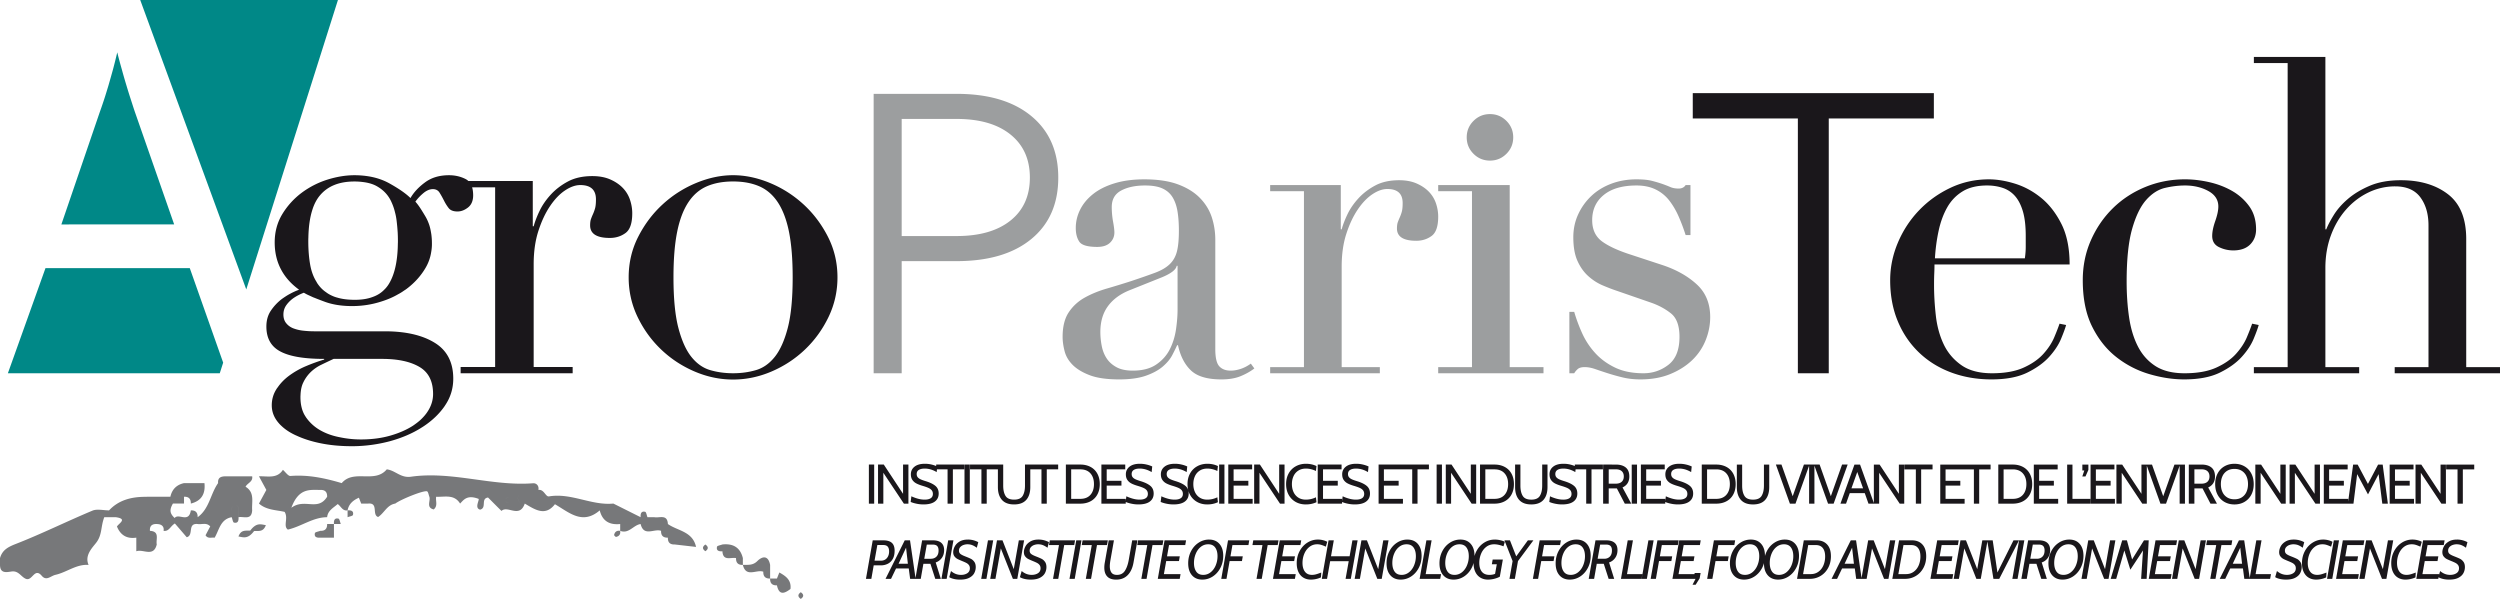 <svg xmlns="http://www.w3.org/2000/svg" viewBox="0 0 1001.791 240"><path d="M497.187 147.814c-1.407.47-2.755.702-4.043.702-1.995 0-3.517-.584-4.572-1.758-1.054-1.168-1.582-3.453-1.582-6.857V96.127c0-3.165-.47-6.182-1.406-9.054-.94-2.87-2.522-5.449-4.747-7.736-2.229-2.285-5.158-4.1-8.79-5.45-3.635-1.345-8.149-2.021-13.537-2.021-4.456 0-8.412.528-11.867 1.582-3.46 1.055-6.33 2.491-8.615 4.308-2.285 1.82-4.016 3.898-5.186 6.242-1.173 2.344-1.759 4.806-1.759 7.382 0 2.227.468 4.043 1.407 5.452.938 1.405 3.34 2.11 7.208 2.11 2.225 0 3.926-.556 5.1-1.673 1.169-1.112 1.757-2.488 1.757-4.131 0-.936-.176-2.374-.528-4.307a32.908 32.908 0 0 1-.527-5.89c0-3.045 1.257-5.243 3.78-6.592 2.518-1.346 5.713-2.022 9.582-2.022 2.927 0 5.274.412 7.031 1.231 1.758.821 3.105 2.022 4.044 3.605.937 1.581 1.583 3.488 1.933 5.712.352 2.227.528 4.748.528 7.561 0 3.516-.264 6.3-.79 8.35-.529 2.052-1.495 3.753-2.902 5.098-1.406 1.349-3.37 2.493-5.889 3.43-2.522.938-5.714 2.05-9.581 3.338a358.705 358.705 0 0 1-9.758 2.99c-3.225.939-6.152 2.14-8.79 3.603-2.638 1.467-4.777 3.43-6.417 5.89-1.643 2.46-2.462 5.744-2.462 9.846 0 1.757.264 3.664.792 5.713.527 2.053 1.61 3.899 3.253 5.539 1.639 1.64 3.924 3.016 6.855 4.131 2.929 1.112 6.857 1.67 11.78 1.67 4.335 0 7.911-.502 10.723-1.494 2.814-.995 5.07-2.227 6.77-3.694 1.697-1.464 2.957-2.987 3.779-4.57.818-1.582 1.464-2.9 1.935-3.956h.35c.938 4.34 2.665 7.708 5.186 10.11 2.52 2.4 6.593 3.604 12.22 3.604 3.046 0 5.625-.44 7.735-1.32 2.11-.878 3.926-1.902 5.45-3.076l-1.407-1.933c-1.29.939-2.636 1.643-4.043 2.11zm-25.317-23.733c0 2.344-.205 4.952-.615 7.822-.412 2.875-1.23 5.54-2.461 7.998-1.231 2.462-3.049 4.516-5.45 6.156-2.403 1.643-5.537 2.459-9.406 2.459-2.697 0-4.895-.467-6.592-1.406-1.7-.936-3.02-2.136-3.956-3.603-.94-1.464-1.583-3.133-1.933-5.011a29.488 29.488 0 0 1-.528-5.449c0-4.102.994-7.529 2.988-10.287 1.992-2.752 4.863-4.89 8.615-6.416l13.185-5.273c3.632-1.523 5.566-3.046 5.803-4.571h.35v17.58zm103.561-42.545a12.33 12.33 0 0 0-2.814-4.66c-1.29-1.346-2.93-2.46-4.922-3.34-1.995-.878-4.338-1.318-7.033-1.318-3.75 0-6.943.702-9.581 2.11-2.636 1.406-4.894 3.136-6.768 5.184-1.876 2.054-3.34 4.192-4.395 6.42-1.055 2.226-1.819 4.219-2.285 5.976h-.353V74.151h-28.303v2.462h13.536v70.497h-13.536v2.462h43.95v-2.462h-15.294v-40.258c0-4.924.614-9.287 1.845-13.098 1.23-3.809 2.752-7.06 4.571-9.756 1.817-2.697 3.78-4.749 5.89-6.154 2.109-1.407 4.101-2.11 5.977-2.11 4.1 0 6.153 1.876 6.153 5.626 0 1.523-.117 2.697-.352 3.515a16.046 16.046 0 0 1-.79 2.198c-.294.645-.558 1.29-.791 1.934-.236.645-.352 1.493-.352 2.55 0 3.282 2.577 4.923 7.735 4.923 2.343 0 4.395-.643 6.153-1.934 1.759-1.288 2.638-3.87 2.638-7.737 0-1.758-.295-3.515-.879-5.273zm21.623-17.18c2.576 0 4.774-.908 6.593-2.727 1.816-1.814 2.724-4.012 2.724-6.592 0-2.577-.908-4.774-2.724-6.593-1.82-1.815-4.017-2.725-6.593-2.725-2.58 0-4.777.91-6.593 2.725-1.818 1.819-2.724 4.016-2.724 6.593 0 2.58.906 4.778 2.724 6.592 1.816 1.82 4.014 2.726 6.593 2.726zm7.912 9.795h-28.658v2.462h13.538v70.497h-13.538v2.462h42.194v-2.462h-13.536V74.151zm75.066 39.91c-3.517-3.28-8.03-5.86-13.537-7.737l-12.833-4.22c-5.16-1.64-9.055-3.427-11.691-5.36-2.638-1.937-3.957-4.777-3.957-8.527 0-4.22 1.552-7.588 4.66-10.11 3.104-2.518 7.471-3.78 13.097-3.78 2.929 0 5.477.528 7.648 1.583a15.387 15.387 0 0 1 5.45 4.394c1.464 1.878 2.724 4.017 3.78 6.417a75.759 75.759 0 0 1 2.812 7.473h1.934V74.15h-1.934c-.587.94-1.525 1.407-2.813 1.407-1.29 0-2.403-.204-3.34-.616a47.721 47.721 0 0 0-3.165-1.23 53.744 53.744 0 0 0-4.131-1.23c-1.583-.41-3.664-.616-6.24-.616-3.636 0-7.006.588-10.11 1.758-3.107 1.173-5.774 2.813-7.999 4.922a23.597 23.597 0 0 0-5.274 7.385c-1.292 2.812-1.935 5.863-1.935 9.14 0 3.87.555 7.033 1.671 9.495 1.112 2.462 2.549 4.483 4.308 6.065 1.757 1.581 3.661 2.813 5.712 3.691 2.05.88 3.957 1.614 5.714 2.198l13.713 4.747c3.047 1.056 5.714 2.49 8 4.307 2.285 1.82 3.428 4.953 3.428 9.407 0 5.158-1.467 8.878-4.395 11.164-2.931 2.286-6.272 3.427-10.021 3.427-4.456 0-8.263-.76-11.427-2.286-3.165-1.522-5.832-3.485-8-5.888a30.1 30.1 0 0 1-5.186-7.913 65.234 65.234 0 0 1-3.165-8.527h-1.933v24.614h1.933a7.368 7.368 0 0 1 1.407-1.67c.584-.528 1.522-.792 2.813-.792 1.288 0 2.695.264 4.219.792 1.521.529 3.192 1.086 5.011 1.67a85.813 85.813 0 0 0 5.977 1.67c2.167.528 4.54.792 7.12.792 4.454 0 8.409-.704 11.867-2.11 3.456-1.408 6.387-3.254 8.79-5.54a22.63 22.63 0 0 0 5.45-7.998c1.231-3.045 1.846-6.153 1.846-9.318 0-5.388-1.758-9.727-5.274-13.007zM413.274 46.515c-7.194-5.937-17.17-8.906-29.93-8.906h-33.257v111.963h11.233V104.64h22.023c12.76 0 22.737-2.957 29.931-8.868 7.192-5.913 10.79-14.116 10.79-24.61s-3.598-18.709-10.79-24.646zm-8.351 41.866c-5.174 4.138-12.367 6.208-21.58 6.208H361.32V47.66h22.023c9.213 0 16.406 2.08 21.58 6.244 5.173 4.164 7.76 9.916 7.76 17.256 0 7.342-2.587 13.081-7.76 17.22z" fill="#9c9e9f"/><path d="M775.18 105.972h54.148c0-6.444-1.086-11.837-3.252-16.173-2.171-4.336-4.865-7.824-8.088-10.462-3.225-2.636-6.71-4.54-10.46-5.713-3.753-1.17-7.27-1.758-10.548-1.758-5.51 0-10.667 1.142-15.472 3.428-4.807 2.286-8.996 5.305-12.57 9.055-3.576 3.75-6.39 8.058-8.438 12.92-2.052 4.865-3.076 9.876-3.076 15.031 0 5.977.993 11.4 2.988 16.264 1.991 4.865 4.805 9.052 8.438 12.57 3.632 3.515 7.939 6.211 12.922 8.086 4.98 1.872 10.4 2.814 16.262 2.814 5.86 0 10.637-.91 14.329-2.726 3.691-1.816 6.62-3.926 8.79-6.329 2.167-2.4 3.749-4.806 4.747-7.209.994-2.4 1.67-4.246 2.021-5.537l-2.638-.528c-.469 1.406-1.172 3.225-2.11 5.45-.938 2.229-2.371 4.426-4.306 6.592-1.934 2.171-4.57 4.017-7.91 5.54-3.341 1.522-7.591 2.285-12.747 2.285-5.159 0-9.29-1.112-12.395-3.342-3.107-2.224-5.45-5.038-7.031-8.438-1.583-3.398-2.61-7.207-3.077-11.426-.47-4.219-.704-8.265-.704-12.132 0-1.872.028-3.427.088-4.66.058-1.229.088-2.429.088-3.602zm1.67-13.538c.76-3.515 1.903-6.62 3.427-9.316 1.523-2.695 3.574-4.836 6.155-6.417 2.576-1.583 5.859-2.374 9.844-2.374 2.225 0 4.307.324 6.242.967a11.208 11.208 0 0 1 4.922 3.252c1.345 1.525 2.4 3.577 3.164 6.153.762 2.58 1.143 5.862 1.143 9.844v4.396c0 1.408-.117 2.93-.352 4.57h-36.04c.234-3.866.731-7.557 1.495-11.075zm125.612 37.271c-.47 1.406-1.172 3.225-2.11 5.45-.938 2.229-2.372 4.426-4.307 6.592-1.934 2.171-4.57 4.017-7.91 5.54-3.34 1.522-7.59 2.285-12.746 2.285-4.807 0-8.703-.968-11.691-2.902-2.99-1.933-5.335-4.57-7.033-7.91-1.7-3.342-2.874-7.236-3.516-11.692-.646-4.452-.967-9.199-.967-14.24 0-8.905.73-15.938 2.197-21.096 1.465-5.158 3.34-9.024 5.626-11.603 2.286-2.577 4.805-4.19 7.56-4.835 2.753-.643 5.42-.967 8-.967 3.515 0 6.62.734 9.317 2.198 2.695 1.467 4.043 3.546 4.043 6.24 0 1.525-.412 3.46-1.23 5.801-.822 2.347-1.231 4.337-1.231 5.977 0 2.11.907 3.606 2.725 4.484 1.815.88 3.72 1.32 5.715 1.32 2.927 0 5.186-.792 6.767-2.374 1.583-1.584 2.374-3.606 2.374-6.065 0-3.632-.91-6.709-2.725-9.23-1.818-2.52-4.104-4.57-6.856-6.153-2.756-1.583-5.803-2.753-9.143-3.517-3.34-.76-6.592-1.142-9.756-1.142-5.626 0-10.93 1.028-15.912 3.076-4.982 2.052-9.317 4.895-13.01 8.528-3.69 3.632-6.622 7.91-8.789 12.833-2.17 4.921-3.252 10.255-3.252 15.997 0 7.385 1.258 13.597 3.78 18.635 2.518 5.04 5.77 9.116 9.757 12.22a39.145 39.145 0 0 0 13.185 6.77c4.805 1.405 9.434 2.109 13.889 2.109 5.86 0 10.636-.91 14.329-2.726 3.69-1.816 6.62-3.926 8.789-6.329 2.168-2.4 3.75-4.806 4.747-7.209.995-2.4 1.67-4.246 2.022-5.537l-2.638-.528zm85.792 17.405V95.775c0-8.203-2.433-14.179-7.295-17.931-4.867-3.75-11.164-5.626-18.901-5.626-4.806 0-8.937.733-12.392 2.197-3.46 1.467-6.39 3.225-8.79 5.274-2.405 2.053-4.308 4.22-5.715 6.504-1.407 2.285-2.403 4.192-2.988 5.715h-.352V22.816h-28.656v2.462H916.7V147.11h-13.536v2.462h42.193v-2.462h-13.537v-39.733c0-4.686.73-9.023 2.197-13.01 1.464-3.982 3.486-7.44 6.066-10.37 2.577-2.929 5.565-5.214 8.966-6.857a24.38 24.38 0 0 1 10.724-2.46c4.572 0 7.938 1.466 10.11 4.395 2.165 2.93 3.253 6.678 3.253 11.25v56.785h-13.54v2.462h42.194v-2.462h-13.537zM774.929 37.315h-96.61v10.152h42.114v102.105h12.382V47.467h42.114V37.315z" fill="#1a171b"/><path d="M54.088 44.953c-.437-1.256-.929-2.813-1.53-4.67-.6-1.83-1.228-3.824-1.856-5.927a221.496 221.496 0 0 1-1.912-6.636 192.874 192.874 0 0 1-1.803-6.746 223.934 223.934 0 0 1-1.693 6.8c-.655 2.322-1.284 4.589-1.912 6.746-.655 2.158-1.256 4.124-1.857 5.927-.6 1.802-1.12 3.304-1.557 4.506l-15.375 44.98H69.79l-15.703-44.98zm-35.859 62.486L3.154 149.58h84.908l1.366-4.26-13.382-37.88H18.229zM56.191 0l42.495 115.987L135.418 0H56.191z" fill="#008887"/><path d="M252.457 80.083a12.57 12.57 0 0 0-2.874-4.758c-1.318-1.375-2.993-2.515-5.028-3.413-2.036-.897-4.43-1.347-7.182-1.347-3.832 0-7.093.72-9.785 2.155-2.694 1.437-5 3.205-6.913 5.297-1.916 2.096-3.413 4.282-4.49 6.554-1.078 2.275-1.858 4.31-2.334 6.105h-.36V72.542h-25.799a4.734 4.734 0 0 0-1.121-.798c-2.049-1.037-4.26-1.529-6.664-1.529-3.824 0-7.019.956-9.586 2.868-2.595 1.911-4.534 4.014-5.845 6.28-1.802-1.802-4.642-3.768-8.52-5.925-2.677-1.475-5.68-2.431-9.04-2.895a35.257 35.257 0 0 0-4.889-.328c-3.468 0-7.1.6-10.87 1.775a34.885 34.885 0 0 0-10.322 5.298 30.435 30.435 0 0 0-7.73 8.548c-2.02 3.332-3.03 7.128-3.03 11.307 0 4.07.873 7.756 2.621 10.979 1.639 3.059 3.987 5.653 7.155 7.974-.437.164-.874.328-1.338.52-.71.327-1.393.627-2.076 1.01-1.228.628-2.376 1.393-3.495 2.185a19.797 19.797 0 0 0-4.397 4.67c-1.202 1.775-1.803 3.878-1.803 6.363 0 4.725 1.885 8.056 5.654 10.023 3.768 1.994 9.613 2.95 17.506 2.95v.273c-2.513.737-5.026 1.665-7.538 2.73a33.286 33.286 0 0 0-6.719 3.879c-1.747 1.338-3.222 2.84-4.37 4.533a3.917 3.917 0 0 0-.49.683c-1.257 1.966-1.885 4.124-1.885 6.5 0 2.458.82 4.697 2.43 6.69.437.547.902 1.066 1.42 1.53 1.42 1.366 3.196 2.567 5.299 3.578.273.136.573.273.846.382 2.704 1.256 5.79 2.24 9.313 2.977 3.878.82 8.166 1.23 12.836 1.23 5.134 0 10.187-.684 15.075-1.967 4.916-1.339 9.259-3.196 13.028-5.626.109-.055.245-.164.355-.219 3.604-2.348 6.527-5.134 8.712-8.302a.208.208 0 0 0 .054-.11c2.24-3.25 3.36-6.882 3.36-10.842 0-6.527-2.486-11.36-7.456-14.392-4.97-3.059-11.635-4.588-20.019-4.588h-28.375c-1.557 0-3.059-.11-4.48-.273a15.802 15.802 0 0 1-3.877-.956c-1.12-.465-2.049-1.147-2.759-2.049-.737-.9-1.092-2.075-1.092-3.44 0-1.448.41-2.732 1.256-3.879a12.009 12.009 0 0 1 3.141-2.95 19.756 19.756 0 0 1 3.796-1.91c.41.245.82.463 1.229.682.628.3 1.366.628 2.185 1.01.273.137.573.246.874.355 1.201.492 2.567 1.01 4.124 1.584 3.113 1.147 6.773 1.72 10.951 1.72 4.07 0 8.057-.627 11.935-1.91 2.321-.738 4.479-1.667 6.445-2.814a18.794 18.794 0 0 0 2.43-1.502c.465-.273.93-.6 1.366-.956.027-.027.055-.054.082-.054 2.922-2.295 5.244-4.889 7.019-7.866a17.79 17.79 0 0 0 2.403-6.664 17.6 17.6 0 0 0 .273-3.195c0-.901-.027-1.748-.11-2.594a18.769 18.769 0 0 0-.3-2.212c-.218-1.284-.518-2.458-.955-3.55a16.563 16.563 0 0 0-1.147-2.431c-.028-.055-.082-.137-.11-.192a76.064 76.064 0 0 0-1.229-2.02c-1.065-1.748-1.993-3.032-2.785-3.879.956-1.338 2.075-2.485 3.332-3.523 1.256-1.01 2.485-1.502 3.687-1.502 1.174 0 2.075.464 2.676 1.42a33.038 33.038 0 0 1 1.557 2.759c.054.082.109.19.164.3a17.724 17.724 0 0 0 1.884 3.059c.71.956 1.912 1.42 3.578 1.42 1.447 0 2.84-.519 4.233-1.611.901-.71 1.502-1.666 1.802-2.84.164-.601.246-1.257.246-1.994 0-1.243-.14-2.322-.417-3.244h9.224v72.002h-13.826v2.515h44.89v-2.515H213.85v-41.118c0-5.027.628-9.486 1.886-13.377 1.256-3.889 2.81-7.21 4.669-9.966 1.853-2.752 3.86-4.848 6.014-6.285 2.155-1.436 4.19-2.154 6.106-2.154 4.188 0 6.283 1.916 6.283 5.746 0 1.557-.12 2.755-.358 3.59-.242.84-.511 1.589-.808 2.246-.3.66-.57 1.318-.809 1.974-.241.659-.358 1.528-.358 2.606 0 3.352 2.63 5.027 7.9 5.027 2.393 0 4.49-.659 6.284-1.976 1.797-1.315 2.694-3.95 2.694-7.901 0-1.795-.3-3.591-.897-5.386zm-99.369 63.733c6.336 0 11.334 1.065 14.993 3.223 3.633 2.13 5.462 5.735 5.462 10.842 0 2.376-.682 4.67-2.075 6.855-.792 1.284-1.83 2.458-3.059 3.605-.846.765-1.802 1.475-2.867 2.212-2.568 1.666-5.626 3.004-9.15 4.015-3.522 1.01-7.455 1.53-11.743 1.53-2.758 0-5.571-.274-8.439-.875-2.895-.546-5.49-1.447-7.838-2.785a17.446 17.446 0 0 1-5.735-5.19 2.497 2.497 0 0 1-.219-.354c-.737-1.093-1.256-2.349-1.583-3.742-.301-1.229-.438-2.567-.438-4.042 0-.246 0-.464.028-.683.055-2.075.437-3.85 1.147-5.243a14.39 14.39 0 0 1 3.031-4.179 16.246 16.246 0 0 1 4.315-2.922c1.612-.792 3.196-1.53 4.752-2.267h19.418zm6.336-46.236c-.082 7.401-1.42 12.972-3.933 16.714-.437.628-.9 1.201-1.42 1.693-1.256 1.338-2.813 2.322-4.643 2.977-2.048.792-4.451 1.174-7.21 1.174-2.703 0-5.025-.273-7.046-.874a12.246 12.246 0 0 1-2.13-.764c-.846-.383-1.638-.82-2.376-1.393-1.31-.874-2.43-2.021-3.359-3.36-.11-.163-.246-.354-.355-.545 0-.028-.027-.083-.027-.11-1.257-1.939-2.103-4.206-2.595-6.8-.519-2.868-.792-6.09-.792-9.695 0-.437 0-.874.028-1.284.081-4.37.6-8.056 1.556-11.088.738-2.403 1.775-4.37 3.086-5.926 3.114-3.714 7.702-5.571 13.82-5.571 1.283 0 2.457.081 3.577.245.027-.027.055-.027.055 0 2.294.3 4.233.929 5.79 1.912 2.348 1.42 4.069 3.305 5.216 5.653.054.11.109.219.164.355a21.797 21.797 0 0 1 1.474 4.26c.273 1.011.465 2.022.601 3.087a80.79 80.79 0 0 1 .464 5.052c.055 1.093.082 2.212.082 3.305 0 .327 0 .655-.027.983zm172.307-2.773c-2.576-5.027-5.866-9.366-9.876-13.019a45.594 45.594 0 0 0-13.467-8.529c-4.969-2.034-9.848-3.052-14.634-3.052-4.789 0-9.668 1.018-14.634 3.052a45.525 45.525 0 0 0-13.467 8.53c-4.011 3.652-7.302 7.991-9.876 13.018-2.575 5.028-3.86 10.476-3.86 16.339 0 5.63 1.196 10.926 3.59 15.892 2.394 4.969 5.536 9.308 9.429 13.018 3.888 3.71 8.349 6.644 13.376 8.799s10.173 3.232 15.442 3.232c5.266 0 10.415-1.077 15.442-3.232s9.487-5.089 13.378-8.799c3.889-3.71 7.03-8.049 9.427-13.018 2.393-4.966 3.59-10.262 3.59-15.892 0-5.863-1.287-11.311-3.86-16.339zm-16.07 36.63c-1.319 5.027-3.052 8.888-5.207 11.582-2.155 2.691-4.669 4.46-7.543 5.297-2.872.837-5.924 1.256-9.157 1.256s-6.285-.419-9.157-1.256c-2.874-.838-5.387-2.606-7.541-5.297-2.155-2.694-3.893-6.555-5.208-11.583-1.318-5.027-1.976-11.788-1.976-20.29 0-7.183.478-13.197 1.438-18.046.956-4.848 2.423-8.798 4.399-11.85 1.975-3.053 4.458-5.236 7.452-6.555 2.99-1.315 6.522-1.975 10.593-1.975 4.069 0 7.601.66 10.595 1.975 2.99 1.32 5.475 3.502 7.452 6.554 1.974 3.053 3.439 7.003 4.399 11.851.956 4.85 1.436 10.863 1.436 18.046 0 8.502-.66 15.263-1.975 20.29zM350.298 186.156h-2.126v15.666h2.126v-15.666zm3.67 3.288l8.237 12.378h1.812v-15.666h-2.148v11.727l-7.721-11.727h-2.306v15.666h2.126v-12.378zm18.992 10.196c-.575.379-1.385.57-2.429.57-.925 0-1.857-.135-2.798-.402a15.93 15.93 0 0 1-2.53-.941l-.29 2.261c.581.27 1.35.504 2.306.704a13.55 13.55 0 0 0 2.82.302c2.014 0 3.535-.382 4.566-1.152 1.03-.768 1.544-1.838 1.544-3.211 0-1.3-.433-2.318-1.299-3.054-.865-.739-2.179-1.379-3.939-1.915-.88-.27-1.567-.517-2.059-.75-.492-.232-.87-.512-1.13-.84-.26-.328-.391-.746-.391-1.253 0-.747.286-1.299.861-1.656.574-.358 1.347-.536 2.317-.536a8.67 8.67 0 0 1 2.417.336c.775.224 1.582.581 2.416 1.072l.11-1.096h4.256v13.743h2.126v-13.743h4.566v-1.923h-11.258v.592a12.598 12.598 0 0 0-1.825-.592 11.363 11.363 0 0 0-2.72-.315c-1.775 0-3.152.39-4.129 1.163-.977.776-1.466 1.8-1.466 3.067 0 .91.206 1.664.616 2.262.41.597.951 1.066 1.623 1.408.671.344 1.514.664 2.529.963 1 .298 1.78.578 2.339.84.56.261.985.581 1.276.962.29.382.436.854.436 1.422 0 .76-.287 1.33-.861 1.712zm15.655-13.484h-2.126v15.666h2.126v-15.666zm4.655 15.666h2.126v-13.743h4.476v7.097c0 2.208.542 3.92 1.623 5.136 1.082 1.216 2.705 1.822 4.869 1.822 2.163 0 3.786-.606 4.867-1.822 1.083-1.216 1.623-2.928 1.623-5.136v-7.097h4.477v13.743h2.125v-13.743h4.566v-1.923H410.73v8.436c0 1.701-.307 3.064-.918 4.085-.612 1.022-1.761 1.534-3.447 1.534-1.687 0-2.835-.507-3.447-1.523-.612-1.013-.918-2.379-.918-4.096v-8.436h-13.295v1.923h4.566v13.743zm43.69-.928a6.59 6.59 0 0 0 2.753-2.71c.656-1.184.985-2.584.985-4.195 0-1.611-.33-3.011-.985-4.198a6.583 6.583 0 0 0-2.753-2.707c-1.179-.619-2.53-.928-4.051-.928h-5.797v15.666h5.797c1.522 0 2.872-.31 4.051-.928zm-7.722-12.815h3.671c1.746 0 3.092.533 4.04 1.6.947 1.067 1.42 2.504 1.42 4.31 0 1.805-.473 3.24-1.42 4.307-.948 1.067-2.294 1.6-4.04 1.6h-3.671V188.08zm21.867 13.068c.576.261 1.328.49 2.26.685a13.55 13.55 0 0 0 2.82.302c2.014 0 3.536-.382 4.566-1.152 1.03-.768 1.545-1.838 1.545-3.211 0-1.3-.434-2.318-1.3-3.054-.865-.739-2.178-1.379-3.938-1.915-.88-.27-1.567-.517-2.06-.75-.491-.232-.869-.512-1.13-.84-.26-.328-.39-.746-.39-1.253 0-.747.286-1.299.86-1.656.574-.358 1.347-.536 2.317-.536a8.67 8.67 0 0 1 2.417.336c.775.224 1.582.581 2.417 1.072l.224-2.26a12.083 12.083 0 0 0-2.25-.76 11.364 11.364 0 0 0-2.719-.314c-1.776 0-3.152.39-4.13 1.163-.977.776-1.465 1.8-1.465 3.067 0 .91.205 1.664.616 2.262.41.597.95 1.066 1.623 1.408.67.344 1.513.664 2.528.963 1 .298 1.78.578 2.339.84.56.261.986.581 1.276.962.29.382.436.854.436 1.422 0 .76-.286 1.33-.861 1.712-.575.379-1.384.57-2.428.57-.926 0-1.858-.135-2.798-.402-.94-.27-1.783-.581-2.53-.941l-.245 1.909v-.88h-7.633v-5.304h5.909v-1.923h-5.91v-4.59h7.432v-1.923h-9.557v15.666h9.759v-.675zm23.924-6.43c-.865-.739-2.179-1.379-3.939-1.915-.88-.27-1.567-.517-2.059-.75-.492-.232-.87-.512-1.13-.84-.26-.328-.391-.746-.391-1.253 0-.747.286-1.299.861-1.656.573-.358 1.347-.536 2.316-.536a8.67 8.67 0 0 1 2.418.336c.775.224 1.582.581 2.416 1.072l.224-2.26a12.082 12.082 0 0 0-2.25-.76 11.363 11.363 0 0 0-2.718-.314c-1.776 0-3.153.39-4.13 1.163-.978.776-1.466 1.8-1.466 3.067 0 .91.206 1.664.616 2.262.41.597.951 1.066 1.623 1.408.671.344 1.514.664 2.529.963 1 .298 1.78.578 2.339.84.56.261.985.581 1.276.962.29.382.436.854.436 1.422 0 .76-.287 1.33-.862 1.712-.574.379-1.384.57-2.428.57-.925 0-1.857-.135-2.798-.402-.94-.27-1.783-.581-2.53-.941l-.29 2.261c.581.27 1.35.504 2.306.704a13.55 13.55 0 0 0 2.82.302c2.014 0 3.535-.382 4.566-1.152 1.03-.768 1.544-1.838 1.544-3.211 0-1.3-.433-2.318-1.299-3.054zm4.657 6.411c1.193.673 2.551 1.006 4.073 1.006 1.552 0 2.977-.296 4.275-.894l-.224-1.97a9.067 9.067 0 0 1-4.029.94c-1.193 0-2.208-.271-3.043-.818a5.165 5.165 0 0 1-1.903-2.227c-.433-.939-.65-1.997-.65-3.176s.217-2.238.65-3.18a5.139 5.139 0 0 1 1.924-2.226c.851-.544 1.873-.816 3.068-.816 1.312 0 2.64.32 3.983.962l.224-1.97a8.612 8.612 0 0 0-1.947-.673 10.275 10.275 0 0 0-2.238-.245c-1.537 0-2.91.336-4.12 1.008a7.188 7.188 0 0 0-2.84 2.854c-.687 1.23-1.03 2.659-1.03 4.286s.338 3.054 1.017 4.286c.679 1.23 1.615 2.181 2.81 2.853zm10.967-14.972h-2.126v15.666h2.126v-15.666zm11.303 13.74h-7.633v-5.304h5.908v-1.923h-5.908v-4.59h7.431v-1.923h-9.557v15.666h9.759v-1.926zm2.73-10.452l8.236 12.378h1.813v-15.666h-2.149v11.727l-7.72-11.727h-2.306v15.666h2.125v-12.378zm14.504 11.684c1.193.673 2.551 1.006 4.073 1.006 1.552 0 2.977-.296 4.275-.894l-.224-1.97a9.067 9.067 0 0 1-4.029.94c-1.193 0-2.208-.271-3.043-.818a5.165 5.165 0 0 1-1.903-2.227c-.433-.939-.65-1.997-.65-3.176s.217-2.238.65-3.18a5.139 5.139 0 0 1 1.924-2.226c.851-.544 1.873-.816 3.068-.816 1.312 0 2.64.32 3.983.962l.224-1.97a8.612 8.612 0 0 0-1.947-.673 10.275 10.275 0 0 0-2.238-.245c-1.537 0-2.91.336-4.119 1.008a7.188 7.188 0 0 0-2.842 2.854c-.686 1.23-1.03 2.659-1.03 4.286s.34 3.054 1.018 4.286c.679 1.23 1.615 2.181 2.81 2.853zm18.599.02c.576.26 1.328.49 2.26.684a13.55 13.55 0 0 0 2.82.302c2.014 0 3.535-.382 4.566-1.152 1.03-.768 1.544-1.838 1.544-3.211 0-1.3-.433-2.318-1.298-3.054-.866-.739-2.18-1.379-3.94-1.915-.88-.27-1.567-.517-2.059-.75-.492-.232-.87-.512-1.13-.84-.26-.328-.391-.746-.391-1.253 0-.747.287-1.299.861-1.656.574-.358 1.347-.536 2.317-.536a8.67 8.67 0 0 1 2.417.336c.775.224 1.582.581 2.417 1.072l.224-2.26a12.082 12.082 0 0 0-2.25-.76 11.363 11.363 0 0 0-2.719-.314c-1.776 0-3.152.39-4.13 1.163-.977.776-1.465 1.8-1.465 3.067 0 .91.205 1.664.616 2.262.409.597.95 1.066 1.622 1.408.671.344 1.514.664 2.529.963 1 .298 1.78.578 2.339.84.56.261.985.581 1.276.962.29.382.436.854.436 1.422 0 .76-.287 1.33-.861 1.712-.575.379-1.385.57-2.429.57-.925 0-1.857-.135-2.797-.402-.94-.27-1.783-.581-2.53-.941l-.245 1.909v-.88h-7.634v-5.304h5.91v-1.923h-5.91v-4.59h7.432v-1.923h-9.557v15.666h9.759v-.675zm24.395-1.252h-7.633v-5.304h5.909v-1.923h-5.91v-4.59H565.9v13.743h2.126v-13.743h4.566v-1.923h-20.166v15.666h9.759v-1.926zm15.622-13.74h-2.126v15.666h2.126v-15.666zm3.67 3.288l8.237 12.378h1.812v-15.666h-2.148v11.727l-7.721-11.727h-2.306v15.666h2.126v-12.378zm21.443 11.45a6.59 6.59 0 0 0 2.752-2.71c.656-1.184.985-2.584.985-4.195 0-1.611-.329-3.011-.985-4.198a6.583 6.583 0 0 0-2.752-2.707c-1.18-.619-2.53-.928-4.052-.928h-5.796v15.666h5.796c1.522 0 2.873-.31 4.052-.928zm-7.723-12.815h3.671c1.746 0 3.093.533 4.04 1.6.948 1.067 1.421 2.504 1.421 4.31 0 1.805-.473 3.24-1.421 4.307-.947 1.067-2.294 1.6-4.04 1.6h-3.67V188.08zm18.42 14.055c2.163 0 3.786-.606 4.867-1.822 1.083-1.216 1.623-2.928 1.623-5.136v-9.02h-2.125v8.436c0 1.701-.307 3.064-.918 4.085-.612 1.022-1.761 1.534-3.447 1.534-1.687 0-2.835-.507-3.447-1.523-.612-1.013-.917-2.379-.917-4.096v-8.436h-2.127v9.02c0 2.208.541 3.92 1.622 5.136 1.082 1.216 2.705 1.822 4.87 1.822zm15.254-2.494c-.575.379-1.384.57-2.428.57-.926 0-1.858-.135-2.798-.402-.94-.27-1.783-.581-2.53-.941l-.29 2.261c.581.27 1.35.504 2.305.704a13.55 13.55 0 0 0 2.82.302c2.014 0 3.536-.382 4.567-1.152 1.03-.768 1.544-1.838 1.544-3.211 0-1.3-.433-2.318-1.299-3.054-.865-.739-2.179-1.379-3.94-1.915-.88-.27-1.566-.517-2.058-.75-.492-.232-.87-.512-1.13-.84-.26-.328-.392-.746-.392-1.253 0-.747.287-1.299.862-1.656.573-.358 1.347-.536 2.316-.536a8.67 8.67 0 0 1 2.418.336c.775.224 1.581.581 2.416 1.072l.109-1.096h4.256v13.743h2.125v-13.743h4.566v-1.923h-11.257v.591a12.617 12.617 0 0 0-1.824-.591 11.363 11.363 0 0 0-2.72-.315c-1.776 0-3.152.39-4.13 1.163-.977.776-1.465 1.8-1.465 3.067 0 .91.205 1.664.616 2.262.41.597.951 1.066 1.623 1.408.67.344 1.514.664 2.528.963 1 .298 1.78.578 2.34.84.56.261.985.581 1.276.962.29.382.436.854.436 1.422 0 .76-.287 1.33-.862 1.712zm15.768-3.928h3.268l3.178 6.11h2.596l-3.514-6.492c1.82-.85 2.731-2.32 2.731-4.408 0-1.611-.478-2.809-1.433-3.593-.955-.784-2.283-1.173-3.983-1.173H642.4v15.666h2.238v-6.11zm0-7.655h2.82c1.059 0 1.862.251 2.406.75.545.501.817 1.205.817 2.115 0 .91-.276 1.619-.828 2.125-.552.51-1.35.763-2.395.763h-2.82v-5.753zm11.346-1.901h-2.125v15.666h2.125v-15.666zm11.303 14.991c.577.261 1.329.49 2.26.685a13.55 13.55 0 0 0 2.821.302c2.014 0 3.535-.382 4.566-1.152 1.03-.768 1.544-1.838 1.544-3.211 0-1.3-.433-2.318-1.299-3.054-.865-.739-2.179-1.379-3.939-1.915-.88-.27-1.567-.517-2.059-.75-.492-.232-.87-.512-1.13-.84-.26-.328-.391-.746-.391-1.253 0-.747.286-1.299.861-1.656.574-.358 1.347-.536 2.316-.536a8.67 8.67 0 0 1 2.418.336c.775.224 1.582.581 2.416 1.072l.225-2.26a12.083 12.083 0 0 0-2.25-.76 11.364 11.364 0 0 0-2.72-.314c-1.775 0-3.152.39-4.13 1.163-.977.776-1.465 1.8-1.465 3.067 0 .91.206 1.664.616 2.262.41.597.951 1.066 1.623 1.408.671.344 1.514.664 2.529.963 1 .298 1.78.578 2.339.84.56.261.985.581 1.276.962.29.382.436.854.436 1.422 0 .76-.287 1.33-.862 1.712-.574.379-1.384.57-2.428.57-.925 0-1.857-.135-2.798-.402-.94-.27-1.782-.581-2.53-.941l-.245 1.909v-.88h-7.633v-5.304h5.91v-1.923h-5.91v-4.59h7.432v-1.923h-9.557v15.666h9.758v-.675zm24.486-.253a6.59 6.59 0 0 0 2.753-2.71c.656-1.184.985-2.584.985-4.195 0-1.611-.33-3.011-.985-4.198a6.583 6.583 0 0 0-2.753-2.707c-1.178-.619-2.53-.928-4.05-.928h-5.798v15.666h5.797c1.522 0 2.873-.31 4.051-.928zm-7.722-12.815h3.671c1.746 0 3.093.533 4.04 1.6.947 1.067 1.42 2.504 1.42 4.31 0 1.805-.473 3.24-1.42 4.307-.947 1.067-2.294 1.6-4.04 1.6h-3.671V188.08zm18.42 14.055c2.163 0 3.786-.606 4.867-1.822 1.083-1.216 1.623-2.928 1.623-5.136v-9.02h-2.126v8.436c0 1.701-.306 3.064-.917 4.085-.612 1.022-1.762 1.534-3.447 1.534-1.687 0-2.835-.507-3.447-1.523-.612-1.013-.918-2.379-.918-4.096v-8.436h-2.127v9.02c0 2.208.542 3.92 1.623 5.136 1.082 1.216 2.705 1.822 4.869 1.822zm17.01-.312l5.46-15.227v15.227h2.127V186.59l5.462 15.23h2.237l5.618-15.665h-2.237l-4.5 12.69-4.498-12.69h-6.288l-4.5 12.69-4.498-12.69h-2.239l5.618 15.666h2.238zm20.255 0l1.499-4.23h6l1.498 4.23h4.275v-12.378l8.237 12.378h1.813v-15.666h-2.149v11.727l-7.72-11.727h-2.306v15.417l-5.53-15.417h-2.238l-5.618 15.666h2.239zm4.5-12.69l2.326 6.534h-4.655l2.328-6.534zm23.477 12.69h2.126v-13.743h4.566v-1.923h-11.258v1.923h4.566v13.743zm19.54-1.926h-7.633v-5.304h5.909v-1.923h-5.91v-4.59h11.35v13.743h2.125v-13.743h4.566v-1.923h-20.166v15.666h9.759v-1.926zm23.343.998a6.59 6.59 0 0 0 2.753-2.71c.656-1.184.985-2.584.985-4.195 0-1.611-.33-3.011-.985-4.198s-1.574-2.088-2.753-2.707c-1.179-.619-2.53-.928-4.051-.928h-5.797v15.666h5.797c1.521 0 2.872-.31 4.051-.928zm-7.722-12.815h3.67c1.746 0 3.093.533 4.04 1.6.948 1.067 1.422 2.504 1.422 4.31 0 1.805-.474 3.24-1.422 4.307-.947 1.067-2.294 1.6-4.04 1.6h-3.67V188.08zm21.867 11.817h-7.633v-5.304h5.908v-1.923h-5.908v-4.59h7.431v-1.923h-9.557v15.666h9.759v-1.926zm12.913 0h-7.185v-13.74h-2.125v15.666h9.31v-1.926zm-1.97-8.974l1.165-2.62v-2.146h-2.418v2.37h.784l-.805 2.396h1.275zm11.797 8.974h-7.633v-5.304h5.909v-1.923h-5.909v-4.59h7.432v-1.923h-9.558v15.666h9.76v-1.926zm2.73-10.452l8.237 12.378h1.812v-15.228l5.46 15.228h2.239l5.462-15.231v15.23h2.125v-15.665h-4.207l-4.5 12.69-4.497-12.69h-4.23v11.727l-7.721-11.727h-2.306v15.666h2.126v-12.378zm29.117 6.268h3.269l3.177 6.11h2.597l-3.514-6.492c1.82-.85 2.73-2.32 2.73-4.408 0-1.611-.478-2.809-1.433-3.593s-2.283-1.173-3.983-1.173h-5.08v15.666h2.237v-6.11zm0-7.655h2.82c1.06 0 1.862.251 2.406.75.546.501.818 1.205.818 2.115 0 .91-.276 1.619-.829 2.125-.552.51-1.35.763-2.395.763h-2.82v-5.753zm12.054 13.071c1.17.673 2.503 1.006 3.995 1.006s2.823-.333 3.995-1.006c1.171-.672 2.084-1.624 2.742-2.853.656-1.232.984-2.66.984-4.286s-.328-3.057-.984-4.286c-.658-1.232-1.571-2.184-2.742-2.854-1.172-.672-2.503-1.008-3.995-1.008s-2.824.336-3.995 1.008c-1.172.67-2.086 1.622-2.742 2.854-.657 1.23-.985 2.659-.985 4.286s.328 3.054.985 4.286c.656 1.23 1.57 2.181 2.742 2.853zm-.828-10.262a4.912 4.912 0 0 1 1.847-2.171c.82-.528 1.812-.795 2.976-.795s2.156.267 2.976.795a4.92 4.92 0 0 1 1.847 2.17c.411.918.615 1.958.615 3.124 0 1.163-.204 2.203-.615 3.12a4.891 4.891 0 0 1-1.847 2.171c-.82.53-1.812.795-2.976.795s-2.156-.264-2.976-.795a4.883 4.883 0 0 1-1.847-2.17c-.411-.918-.616-1.958-.616-3.121 0-1.166.205-2.206.616-3.123zm15.319-1.422l8.237 12.378h1.812v-15.666h-2.148v11.727l-7.721-11.727h-2.306v15.666h2.126v-12.378zm13.72 0l8.238 12.378h1.812v-15.666h-2.148v11.727l-7.721-11.727h-2.306v15.666h2.126v-12.378zm24.956.539l4.342 8.124 4.252-8.124 1.478 11.839h2.238l-2.082-15.666h-1.835l-4.074 7.766-4.118-7.766h-1.813l-1.991 14.831v-1.09h-7.633v-5.305h5.909v-1.923h-5.91v-4.59h7.432v-1.923h-9.557v15.666h11.884l1.478-11.84zm22.787 9.913h-7.634v-5.304h5.908v-1.923h-5.908v-4.59h7.431v-1.923h-9.557v15.666h9.76v-1.926zm2.728-10.452l8.239 12.378h1.81v-15.666h-2.146v11.727l-7.721-11.727h-2.307v15.666h2.125v-12.378zm10.14-3.288v1.923h4.566v13.743h2.126v-13.743h4.566v-1.923h-11.258zm-622.503 37.88c.522-.883.783-2.006.783-3.374 0-1.424-.37-2.473-1.113-3.142-.742-.667-1.878-1.003-3.406-1.003h-4.254L347 231.95h2.16l.948-5.401h2.843c.97 0 1.874-.198 2.712-.595s1.517-1.037 2.038-1.918zm-4.77.637h-2.492l1.124-6.28h2.358c.839 0 1.44.22 1.808.66.367.44.55 1.073.55 1.897 0 1.085-.292 1.979-.88 2.677-.589.7-1.411 1.046-2.469 1.046zm24.444-1.08c.632-.867.948-1.923.948-3.174 0-1.264-.379-2.23-1.135-2.9-.757-.666-1.884-1.002-3.383-1.002h-4.3l-2.65 15.087-2.2-15.087h-2.116l-7.693 15.432h2.205l2.007-4.166h5.091l.55 4.166h4.256l1.057-6.017h2.822l1.94 6.017H377l-2.05-6.57c.985-.322 1.794-.917 2.425-1.786zm-17.304 2.293l2.998-6.435.728 6.435h-3.726zm12.94-1.984h-2.645l1.013-5.686h2.337c.852 0 1.462.195 1.83.584.367.39.551.982.551 1.774 0 1.088-.286 1.915-.86 2.48-.573.565-1.315.848-2.227.848zm6.944-7.385l-2.71 15.432h2.093l2.71-15.432h-2.093zm7.868-.307c-1.336 0-2.446.267-3.329.803-.881.539-1.524 1.195-1.928 1.974-.404.779-.607 1.536-.607 2.27 0 .706.18 1.282.54 1.73s.765.787 1.214 1.014c.448.23 1.105.52 1.972.872.691.28 1.231.525 1.62.739.39.213.71.488.96.827.249.338.374.762.374 1.277 0 .867-.341 1.526-1.026 1.974-.682.448-1.53.672-2.545.672-1.47 0-2.8-.515-3.99-1.545l-.705 2.449c.412.28 1.002.515 1.774.704.771.192 1.635.288 2.59.288 1.499 0 2.715-.243 3.649-.728.933-.486 1.601-1.107 2.005-1.862a5.057 5.057 0 0 0 .607-2.413c0-.883-.195-1.593-.584-2.129-.39-.536-.838-.933-1.346-1.19-.506-.258-1.267-.583-2.28-.98-.883-.34-1.521-.665-1.919-.982-.396-.315-.595-.76-.595-1.334 0-.557.172-1.03.52-1.41a3.111 3.111 0 0 1 1.3-.849 4.709 4.709 0 0 1 1.575-.277c.706 0 1.349.115 1.929.344.58.227 1.187.576 1.819 1.046l.594-2.227c-.514-.294-1.13-.542-1.85-.75a8.494 8.494 0 0 0-2.338-.307zm8.069.307l-2.711 15.432h2.094l2.71-15.432h-2.093zm12.366 0l-2.029 11.551-4.519-11.55h-2.204l-2.711 15.43h2.093l2.16-12.19 4.828 12.19h1.764l2.734-15.43h-2.116zm6.16 1.864a4.709 4.709 0 0 1 1.577-.277c.705 0 1.348.115 1.928.344.58.227 1.187.576 1.819 1.046l.595-2.227c-.515-.294-1.131-.542-1.851-.75a8.494 8.494 0 0 0-2.338-.307c-1.336 0-2.446.267-3.328.803-.882.539-1.525 1.195-1.929 1.974-.404.779-.606 1.536-.606 2.27 0 .706.18 1.282.54 1.73s.764.787 1.213 1.014c.448.23 1.106.52 1.972.872.691.28 1.231.525 1.62.739.39.213.71.488.96.827.249.338.374.762.374 1.277 0 .867-.341 1.526-1.025 1.974-.683.448-1.531.672-2.546.672-1.47 0-2.8-.515-3.99-1.545l-.705 2.449c.412.28 1.002.515 1.775.704.77.192 1.634.288 2.59.288 1.498 0 2.714-.243 3.648-.728.933-.486 1.601-1.107 2.005-1.862a5.057 5.057 0 0 0 .607-2.413c0-.883-.195-1.593-.584-2.129s-.837-.933-1.345-1.19c-.507-.258-1.267-.583-2.28-.98-.884-.34-1.522-.665-1.92-.982-.396-.315-.594-.76-.594-1.334 0-.557.172-1.03.518-1.41a3.112 3.112 0 0 1 1.3-.849zm16.368-1.864h-10.119l-.33 1.896h4.012l-2.382 13.536h2.095l2.38-13.536h4.013l.331-1.896zm-2.227 15.432h2.094l2.71-15.432h-2.093l-2.71 15.432zm15.365-15.432h-10.119l-.33 1.896h4.012l-2.382 13.536h2.095l2.38-13.536h4.013l.33-1.896zm9.764 0l-1.388 7.87c-.324 1.809-.838 3.257-1.543 4.342-.706 1.089-1.765 1.633-3.175 1.633-1.029 0-1.763-.31-2.205-.926-.44-.619-.66-1.461-.66-2.536 0-.69.088-1.528.264-2.512l1.388-7.87h-2.093l-1.566 8.883c-.132.72-.198 1.403-.198 2.05 0 1.542.393 2.73 1.18 3.561.785.83 1.972 1.246 3.56 1.246 1.91 0 3.453-.6 4.629-1.798 1.175-1.197 1.953-2.883 2.336-5.059l1.566-8.884h-2.095zm12.477 0h-10.118l-.331 1.896h4.013l-2.382 13.536h2.095l2.38-13.536h4.013l.33-1.896zm-2.226 15.432h8.795l.33-1.897h-6.679l.926-5.224h5.114l.33-1.894h-5.113l.793-4.52h6.504l.33-1.897h-8.62l-2.71 15.432zm24.71-14.01c-1.014-1.152-2.395-1.729-4.144-1.729a7.545 7.545 0 0 0-4.178 1.246c-1.285.83-2.307 1.97-3.063 3.427-.757 1.454-1.136 3.072-1.136 4.849 0 2.043.508 3.64 1.522 4.795 1.013 1.155 2.395 1.731 4.144 1.731 1.5 0 2.887-.416 4.166-1.246 1.279-.832 2.3-1.973 3.065-3.43.764-1.453 1.145-3.07 1.145-4.848 0-2.043-.507-3.64-1.52-4.795zm-1.487 8.588c-.478 1.146-1.151 2.072-2.018 2.776a4.605 4.605 0 0 1-2.998 1.059c-1.25 0-2.179-.438-2.788-1.312-.61-.875-.915-2.025-.915-3.449 0-1.293.235-2.518.706-3.672.47-1.153 1.138-2.078 2.005-2.777.867-.699 1.867-1.048 2.998-1.048 1.25 0 2.183.435 2.8 1.302.618.866.926 2.021.926 3.461a9.423 9.423 0 0 1-.716 3.66zm2.215 5.422h2.093l1.256-7.121h4.938l.331-1.894h-4.938l.795-4.52h6.414l.33-1.897h-8.508l-2.711 15.432zm22.947-15.432h-10.119l-.33 1.896h4.012l-2.382 13.536h2.095l2.38-13.536h4.013l.33-1.896zm1.145 8.31h5.114l.33-1.893H513.8l.793-4.52h6.504l.33-1.897h-8.62l-2.71 15.432h8.796l.329-1.897h-6.678l.925-5.224zm13.789 5.337a6.114 6.114 0 0 1-1.532.198c-1.249 0-2.193-.435-2.833-1.302-.639-.867-.959-2.027-.959-3.483 0-1.29.24-2.512.716-3.66.478-1.143 1.166-2.066 2.062-2.765.896-.699 1.932-1.048 3.108-1.048a5.39 5.39 0 0 1 1.477.19c.441.125.948.311 1.521.56l.463.2.573-1.94c-.456-.266-1.021-.482-1.697-.65a8.346 8.346 0 0 0-2.05-.254c-1.515 0-2.922.411-4.222 1.233-1.3.824-2.336 1.96-3.108 3.405-.77 1.449-1.158 3.062-1.158 4.841 0 1.366.232 2.542.695 3.526s1.124 1.739 1.984 2.259c.86.523 1.87.784 3.032.784a9.56 9.56 0 0 0 2.072-.243 9.288 9.288 0 0 0 1.917-.64l.132-1.939-.462.155c-.647.248-1.224.44-1.731.573zm14.67-13.647l-1.124 6.372h-7.452l1.124-6.372h-2.094l-2.71 15.432h2.093l1.256-7.076h7.43l-1.257 7.076h2.094l2.733-15.432h-2.093zm12.367 0l-2.029 11.551-4.519-11.55h-2.204l-2.711 15.43h2.093l2.16-12.19 4.828 12.19h1.764l2.734-15.43h-2.116zm13.843 1.422c-1.015-1.152-2.396-1.729-4.145-1.729a7.545 7.545 0 0 0-4.178 1.246c-1.285.83-2.306 1.97-3.063 3.427-.757 1.454-1.136 3.072-1.136 4.849 0 2.043.508 3.64 1.522 4.795 1.013 1.155 2.395 1.731 4.144 1.731 1.5 0 2.887-.416 4.166-1.246 1.28-.832 2.3-1.973 3.065-3.43.764-1.453 1.145-3.07 1.145-4.848 0-2.043-.507-3.64-1.52-4.795zm-1.488 8.588c-.478 1.146-1.151 2.072-2.018 2.776a4.605 4.605 0 0 1-2.998 1.059c-1.25 0-2.179-.438-2.788-1.312-.61-.875-.915-2.025-.915-3.449 0-1.293.235-2.518.706-3.672.47-1.153 1.139-2.078 2.005-2.777.867-.699 1.867-1.048 2.998-1.048 1.25 0 2.183.435 2.8 1.302.618.866.926 2.021.926 3.461a9.423 9.423 0 0 1-.716 3.66zm7.02-10.01h-2.094l-2.711 15.432h8.244l.353-1.897h-6.173l2.38-13.535zm25.305-.307c-1.542 0-2.961.411-4.253 1.233-1.294.824-2.323 1.955-3.086 3.395a9.534 9.534 0 0 0-.78 2.02c.001-.042.008-.082.008-.124 0-2.043-.507-3.64-1.52-4.795-1.015-1.152-2.397-1.729-4.145-1.729a7.544 7.544 0 0 0-4.178 1.246c-1.285.83-2.307 1.97-3.063 3.427-.757 1.454-1.136 3.072-1.136 4.849 0 2.043.508 3.64 1.521 4.795 1.014 1.155 2.395 1.731 4.145 1.731 1.499 0 2.887-.416 4.166-1.246 1.279-.832 2.3-1.973 3.064-3.43a9.718 9.718 0 0 0 .777-2.03c0 .038-.006.074-.006.113 0 1.368.239 2.547.716 3.54s1.154 1.749 2.028 2.269c.875.523 1.885.784 3.031.784.823 0 1.669-.112 2.535-.33.867-.222 1.602-.502 2.205-.838l1.212-6.878h-4.078l-.33 1.896h1.984l-.685 3.835c-.646.28-1.402.419-2.27.419-1.351 0-2.366-.427-3.042-1.278-.676-.853-1.014-2.03-1.014-3.528 0-1.264.232-2.465.695-3.603.463-1.14 1.146-2.065 2.05-2.78.904-.712 1.98-1.069 3.23-1.069.586 0 1.212.077 1.873.232.661.155 1.279.35 1.85.584l.53-1.83c-.484-.248-1.101-.458-1.85-.626a9.816 9.816 0 0 0-2.184-.254zm-11.12 10.317c-.477 1.146-1.15 2.072-2.017 2.776a4.605 4.605 0 0 1-2.998 1.059c-1.25 0-2.179-.438-2.788-1.312-.61-.875-.915-2.025-.915-3.449 0-1.293.234-2.518.705-3.672.47-1.153 1.139-2.078 2.006-2.777.867-.699 1.867-1.048 2.998-1.048 1.249 0 2.183.435 2.8 1.302.617.866.925 2.021.925 3.461a9.422 9.422 0 0 1-.716 3.66zm24.39-10.01l-4.672 6.417-2.514-6.417h-2.204l3.263 8.31-1.256 7.122h2.16l1.256-7.121 6.172-8.31h-2.205zm6.481 1.896h6.414l.331-1.896h-8.51l-2.71 15.432h2.093l1.257-7.121h4.938l.33-1.894h-4.938l.795-4.52zm17.172-.474c-1.015-1.152-2.397-1.729-4.145-1.729a7.545 7.545 0 0 0-4.178 1.246c-1.285.83-2.307 1.97-3.063 3.427-.757 1.454-1.136 3.072-1.136 4.849 0 2.043.508 3.64 1.522 4.795 1.013 1.155 2.395 1.731 4.144 1.731 1.5 0 2.887-.416 4.166-1.246 1.279-.832 2.3-1.973 3.065-3.43.764-1.453 1.145-3.07 1.145-4.848 0-2.043-.507-3.64-1.52-4.795zm-1.488 8.588c-.478 1.146-1.151 2.072-2.018 2.776a4.605 4.605 0 0 1-2.998 1.059c-1.25 0-2.179-.438-2.788-1.312-.61-.875-.915-2.025-.915-3.449 0-1.293.235-2.518.706-3.672.47-1.153 1.138-2.078 2.005-2.777.867-.699 1.867-1.048 2.998-1.048 1.25 0 2.183.435 2.8 1.302.618.866.926 2.021.926 3.461a9.422 9.422 0 0 1-.716 3.66zm9.226-10.01h-4.3l-2.71 15.432h2.16l1.058-6.017h2.821l1.94 6.017h2.226l-2.05-6.57c.985-.322 1.794-.917 2.425-1.786.632-.867.948-1.923.948-3.174 0-1.264-.379-2.23-1.135-2.9-.757-.666-1.884-1.002-3.383-1.002zm1.432 6.537c-.573.565-1.314.848-2.227.848h-2.644l1.014-5.686h2.336c.852 0 1.463.195 1.83.584.367.39.552.982.552 1.774 0 1.088-.287 1.915-.86 2.48zm6.899 6.998l2.38-13.535h-2.094l-2.71 15.432h8.243l.353-1.897h-6.172zm8.574-13.535l-2.71 15.432h2.093l2.71-15.432h-2.093zm5.38 1.896h6.414l.33-1.896h-8.509l-2.71 15.432h2.093l1.256-7.121h4.938l.33-1.894h-4.937l.795-4.52zm15.254 0l.33-1.896h-8.62l-2.71 15.432h9.257l-1.212 2.357h1.256l1.61-2.579.374-2.115h-2.38l-.08.44h-6.379l.926-5.224h5.114l.33-1.894h-5.113l.793-4.52h6.504zm7.385 0h6.414l.33-1.896h-8.509l-2.71 15.432h2.093l1.256-7.121h4.938l.33-1.894h-4.937l.795-4.52zm30.816-.474c-1.015-1.152-2.397-1.729-4.145-1.729a7.544 7.544 0 0 0-4.178 1.246c-1.285.83-2.307 1.97-3.063 3.427a9.769 9.769 0 0 0-.744 1.943c0-.031.005-.06.005-.092 0-2.043-.506-3.64-1.52-4.795-1.015-1.152-2.396-1.729-4.144-1.729a7.544 7.544 0 0 0-4.178 1.246c-1.286.83-2.307 1.97-3.063 3.427-.758 1.454-1.136 3.072-1.136 4.849 0 2.043.508 3.64 1.521 4.795 1.014 1.155 2.395 1.731 4.145 1.731 1.499 0 2.887-.416 4.166-1.246 1.278-.832 2.3-1.973 3.064-3.43.326-.619.567-1.274.754-1.953 0 .035-.006.068-.006.103 0 2.043.508 3.64 1.522 4.795 1.013 1.155 2.395 1.731 4.144 1.731 1.499 0 2.887-.416 4.166-1.246 1.279-.832 2.3-1.973 3.064-3.43.765-1.453 1.146-3.07 1.146-4.848 0-2.043-.507-3.64-1.52-4.795zm-15.133 8.588c-.477 1.146-1.15 2.072-2.018 2.776a4.605 4.605 0 0 1-2.997 1.059c-1.25 0-2.18-.438-2.789-1.312-.61-.875-.914-2.025-.914-3.449 0-1.293.234-2.518.705-3.672.47-1.153 1.139-2.078 2.006-2.777.866-.699 1.866-1.048 2.997-1.048 1.25 0 2.183.435 2.8 1.302.618.866.926 2.021.926 3.461a9.422 9.422 0 0 1-.716 3.66zm13.645 0c-.478 1.146-1.151 2.072-2.018 2.776a4.605 4.605 0 0 1-2.998 1.059c-1.25 0-2.179-.438-2.788-1.312-.61-.875-.915-2.025-.915-3.449 0-1.293.235-2.518.706-3.672.47-1.153 1.138-2.078 2.005-2.777.867-.699 1.867-1.048 2.998-1.048 1.25 0 2.183.435 2.8 1.302.618.866.926 2.021.926 3.461a9.422 9.422 0 0 1-.716 3.66zm10.084-10.01h-5.158l-2.711 15.432h5.158c1.542 0 2.957-.382 4.243-1.147 1.285-.763 2.304-1.838 3.054-3.22.749-1.378 1.124-2.944 1.124-4.693 0-2.043-.511-3.617-1.532-4.718-1.022-1.102-2.414-1.654-4.178-1.654zm2.71 10.01c-.454 1.072-1.12 1.928-1.994 2.568-.874.637-1.906.957-3.097.957h-3.064l2.05-11.639h3.064c1.235 0 2.164.4 2.788 1.203.626.8.938 1.928.938 3.382 0 1.28-.228 2.456-.684 3.529zm26.674-10.01l-2.029 11.551-4.519-11.55h-2.204l-2.65 15.086-2.2-15.087h-2.117l-7.693 15.432h2.205l2.007-4.166h5.091l.55 4.166h4.19l2.16-12.191 4.827 12.19h1.764l2.734-15.43h-2.116zm-18.187 9.37l2.998-6.436.728 6.435h-3.726zm26.981-9.37h-5.158l-2.71 15.432h5.157c1.543 0 2.958-.382 4.243-1.147 1.286-.763 2.305-1.838 3.054-3.22.75-1.378 1.124-2.944 1.124-4.693 0-2.043-.51-3.617-1.532-4.718s-2.414-1.654-4.178-1.654zm2.711 10.01c-.455 1.072-1.12 1.928-1.995 2.568-.873.637-1.905.957-3.096.957h-3.065l2.051-11.639h3.063c1.235 0 2.165.4 2.789 1.203.625.8.937 1.928.937 3.382 0 1.28-.228 2.456-.684 3.529zm8.068-1.7h5.114l.33-1.893h-5.113l.793-4.52h6.504l.33-1.897h-8.62l-2.71 15.432h8.795l.33-1.897h-6.679l.926-5.224zm29.913-8.31l-6.437 12.895-1.895-12.895h-4.165l-2.029 11.551-4.519-11.55h-2.204l-2.711 15.43h2.093l2.16-12.19 4.828 12.19h1.764l2.653-14.974 2.417 14.975h2.337l7.913-15.432h-2.205zm2.249 0l-2.711 15.432h2.093l2.711-15.432h-2.093zm11.484 7.076c.632-.867.948-1.923.948-3.174 0-1.264-.379-2.23-1.135-2.9-.757-.666-1.884-1.002-3.383-1.002h-4.3l-2.71 15.432h2.16l1.057-6.017h2.822l1.94 6.017h2.226l-2.05-6.57c.985-.322 1.794-.917 2.425-1.786zm-2.138-.539c-.573.565-1.315.848-2.227.848h-2.644l1.013-5.686h2.337c.852 0 1.463.195 1.83.584.367.39.551.982.551 1.774 0 1.088-.286 1.915-.86 2.48zm14.924-5.115c-1.015-1.152-2.397-1.729-4.145-1.729a7.545 7.545 0 0 0-4.178 1.246c-1.285.83-2.307 1.97-3.063 3.427-.757 1.454-1.136 3.072-1.136 4.849 0 2.043.508 3.64 1.521 4.795 1.014 1.155 2.395 1.731 4.145 1.731 1.499 0 2.887-.416 4.166-1.246 1.279-.832 2.3-1.973 3.064-3.43.764-1.453 1.146-3.07 1.146-4.848 0-2.043-.507-3.64-1.52-4.795zm-1.489 8.588c-.477 1.146-1.15 2.072-2.017 2.776a4.605 4.605 0 0 1-2.998 1.059c-1.25 0-2.179-.438-2.788-1.312-.61-.875-.915-2.025-.915-3.449 0-1.293.235-2.518.705-3.672.471-1.153 1.14-2.078 2.006-2.777.867-.699 1.867-1.048 2.998-1.048 1.25 0 2.183.435 2.8 1.302.617.866.925 2.021.925 3.461a9.422 9.422 0 0 1-.716 3.66zm13.678-10.01l-2.028 11.551-4.52-11.55h-2.204l-2.71 15.43h2.093l2.16-12.19 4.828 12.19h1.764l2.734-15.43h-2.117zm8.817 7.65l-2.072-7.65H850.4l-4.607 15.432h2.204l3.263-11.375 2.403 7.715 5.07-7.715-.75 11.375h2.205l.837-15.432h-1.896l-4.76 7.65zm10.052.66h5.114l.331-1.893h-5.114l.794-4.52h6.503l.33-1.897h-8.619l-2.711 15.432h8.796l.33-1.897h-6.679l.925-5.224zm15.386 3.241l-4.519-11.55h-2.204l-2.711 15.43h2.093l2.16-12.19 4.828 12.19h1.764l2.734-15.43h-2.116l-2.029 11.55zm14.373-9.655l.33-1.896H884.39l-.33 1.896h4.012l-2.382 13.536h2.095l2.38-13.536h4.013zm12.056-1.896h-2.093l-2.65 15.087-2.2-15.087h-2.117l-7.692 15.432h2.204l2.007-4.166h5.091l.55 4.166h10.34l.353-1.897h-6.173l2.38-13.535zm-11.528 9.37l2.998-6.436.728 6.435h-3.726zm25.692-1.95c-.507-.259-1.267-.584-2.28-.982-.883-.338-1.522-.664-1.92-.981-.396-.315-.594-.76-.594-1.334 0-.557.172-1.03.518-1.41a3.111 3.111 0 0 1 1.3-.849 4.709 4.709 0 0 1 1.577-.277c.705 0 1.348.115 1.928.344.58.227 1.187.576 1.819 1.046l.595-2.227c-.515-.294-1.131-.542-1.851-.75a8.494 8.494 0 0 0-2.338-.307c-1.336 0-2.446.267-3.328.803-.882.539-1.525 1.195-1.929 1.974-.404.779-.606 1.536-.606 2.27 0 .706.18 1.282.54 1.73s.764.787 1.213 1.014c.448.23 1.106.52 1.973.872.69.28 1.23.525 1.62.739.39.213.71.488.959.827.249.338.374.762.374 1.277 0 .867-.341 1.526-1.025 1.974-.683.448-1.531.672-2.546.672-1.47 0-2.799-.515-3.99-1.545l-.705 2.449c.412.28 1.003.515 1.775.704.77.192 1.635.288 2.59.288 1.498 0 2.714-.243 3.648-.728.933-.486 1.601-1.107 2.006-1.862a5.057 5.057 0 0 0 .606-2.413c0-.883-.194-1.593-.584-2.129-.39-.536-.837-.933-1.345-1.19zm9.677 6.227a6.114 6.114 0 0 1-1.532.198c-1.248 0-2.193-.435-2.833-1.302-.638-.867-.958-2.027-.958-3.483 0-1.29.238-2.512.716-3.66.477-1.143 1.165-2.066 2.061-2.765.896-.699 1.933-1.048 3.109-1.048.542 0 1.036.064 1.476.19.441.125.948.311 1.521.56l.463.2.574-1.94c-.456-.266-1.022-.482-1.698-.65a8.346 8.346 0 0 0-2.05-.254c-1.514 0-2.921.411-4.221 1.233-1.3.824-2.337 1.96-3.109 3.405-.77 1.449-1.157 3.062-1.157 4.841 0 1.366.232 2.542.694 3.526.463.984 1.124 1.739 1.985 2.259.86.523 1.87.784 3.03.784a9.56 9.56 0 0 0 2.073-.243 9.288 9.288 0 0 0 1.918-.64l.132-1.939-.463.155c-.647.248-1.224.44-1.731.573zm5.125-13.647l-2.711 15.432h2.093l2.711-15.432H935.2zm4.276 8.31h5.114l.331-1.893h-5.114l.793-4.52h6.504l.33-1.897h-8.62l-2.71 15.432h8.796l.329-1.897h-6.678l.925-5.224zm17.415-8.31l-2.029 11.551-4.519-11.55h-2.204l-2.711 15.43h2.093l2.16-12.19 4.828 12.19h1.764l2.734-15.43h-2.116zm8.96 13.647a6.12 6.12 0 0 1-1.531.198c-1.251 0-2.193-.435-2.833-1.302-.64-.867-.96-2.027-.96-3.483 0-1.29.239-2.512.715-3.66.48-1.143 1.168-2.066 2.061-2.765.9-.699 1.934-1.048 3.11-1.048.544 0 1.035.064 1.478.19.44.125.947.311 1.52.56l.464.2.57-1.94c-.453-.266-1.02-.482-1.695-.65a8.357 8.357 0 0 0-2.051-.254 7.75 7.75 0 0 0-4.22 1.233c-1.301.824-2.337 1.96-3.11 3.405-.77 1.449-1.157 3.062-1.157 4.841 0 1.366.232 2.542.695 3.526.463.984 1.124 1.739 1.984 2.259.86.523 1.871.784 3.031.784a9.56 9.56 0 0 0 2.073-.243 9.287 9.287 0 0 0 1.917-.64l.13-1.939-.46.155c-.649.248-1.225.44-1.732.573zm18.703-13.954c-1.336 0-2.445.267-3.328.803-.88.539-1.526 1.195-1.928 1.974-.406.779-.606 1.536-.606 2.27 0 .706.179 1.282.539 1.73s.765.787 1.213 1.014c.449.23 1.105.52 1.974.872.688.28 1.23.525 1.619.739.39.213.71.488.96.827.248.338.373.762.373 1.277 0 .867-.34 1.526-1.024 1.974-.685.448-1.533.672-2.547.672-1.47 0-2.8-.515-3.99-1.545l-.516 1.798.098-.563h-6.679l.926-5.224h5.115l.331-1.894h-5.115l.794-4.52h6.503l.33-1.897h-8.62l-2.712 15.432h8.796l.112-.644c.408.262.974.485 1.707.665.77.192 1.635.288 2.59.288 1.498 0 2.715-.243 3.648-.728.934-.486 1.603-1.107 2.006-1.862a5.04 5.04 0 0 0 .605-2.413c0-.883-.195-1.593-.584-2.129s-.837-.933-1.344-1.19c-.507-.258-1.267-.583-2.28-.98-.883-.34-1.523-.665-1.918-.982-.397-.315-.595-.76-.595-1.334 0-.557.17-1.03.518-1.41a3.115 3.115 0 0 1 1.298-.849 4.72 4.72 0 0 1 1.577-.277c.706 0 1.35.115 1.93.344.58.227 1.185.576 1.817 1.046l.597-2.227c-.515-.294-1.133-.542-1.853-.75a8.491 8.491 0 0 0-2.337-.307z" fill="#1a171b"/><path d="M267.637 209.982c-.233-4.085-3.392-2.32-5.462-2.73h-2.731c-.3-.756-.474-2.065-.922-2.166-1.636-.372-1.907.838-1.81 2.165l-5.461-2.731-5.462-2.731c-8.784.86-16.885-4.388-25.813-2.868-1.348.23-1.988-2.966-4.229-2.594a9.586 9.586 0 0 1 .005 0c.3-1.694-.792-2.759-2.13-2.677-16.441 1.284-32.5-4.97-48.94-2.622-4.124.601-6.31-2.567-9.696-2.95-4.834 5.79-13.218-.19-18.052 5.517-6.69-1.993-13.464-3.44-20.537-2.867-.929.082-2.021-1.584-3.032-2.458-2.376 3.687-6.172 2.458-9.586 2.594.956 1.803 1.94 3.578 2.95 5.462-1.01 1.885-1.994 3.66-2.95 5.462 2.977 2.65 6.937 2.54 10.27 3.332 1.61 2.54-.711 5.68 1.31 7.101 5.68-1.365 10.05-4.943 15.73-4.97.274-2.704 2.54-3.77 4.234-5.271 1.338.873 1.884 2.867 3.96 2.54.491-2.622 2.24-4.07 4.533-5.08.328.846.629 1.611.929 2.348h2.731c4.342-.437 1.447 4.507 4.042 5.38 2.458-1.556 3.578-4.86 6.882-5.38 2.13-1.638 11.17-5.325 12.7-4.916.491.137.655 1.42.955 2.185h2.731c3.387.164 7.21-1.12 9.586 2.731 1.53-1.61 2.868-3.577 7.347-1.911.655.19-1.803 3.741.683 4.342 2.785-.71.109-4.424 3.167-4.861 1.585 1.584 3.141 3.168 5.38 5.38 2.458-2.376 7.236 3.111 9.34-2.947 4.092 2.404 8.184 5.27 12.084.256 5.71 3.293 10.982 8.424 17.954 2.473 1.07 4.312 3.955 5.901 8.193 5.462v2.731c3.48 1.336 5.29-2.337 8.193-2.73 1.28 5.261 5.505 1.69 8.193 2.73-.07 1.89.84 2.8 2.73 2.731-.069 1.89.842 2.8 2.732 2.731l8.555.98c-1.354-6.255-7.404-6.417-11.286-9.173zm-150.885-6.5c2.95-8.03 7.455-7.156 11.607-7.156 1.884-.082 2.785.847 2.73 2.731-3.768 6.009-8.984.437-14.337 4.425zm85.81-2.58c.52.494 1.045.609 1.566.24-.526.377-1.049.262-1.565-.24zm-.05-.904c.534-.548 1.074-.683 1.618-.291-.538-.383-1.08-.248-1.617.29zm2.11.616c.059-.073.118-.106.177-.19a2.9 2.9 0 0 0 .001-.001c-.06.085-.119.117-.179.191zm3.211-2.853c-.467 1.88-.656 3.611 1.982 3.96-2.64-.345-2.455-2.081-1.982-3.96zm81.652 20.414c-.755.3-2.064.474-2.165.922-.371 1.636.838 1.907 2.165 1.81.233 4.085 3.392 2.319 5.462 2.73-.07 1.89.841 2.8 2.731 2.731v-2.73c-1.07-4.313-3.955-5.902-8.193-5.463zm13.97 6.676c-1.82 1.813-3.752 1.433-5.777 1.517 1.28 5.263 5.506 1.691 8.193 2.731-.07 1.89.841 2.8 2.731 2.731v-5.462c-.726-3.858-3.067-3.589-5.147-1.517zm8.837 4.552l-.959 2.427h-2.73c-.07 1.89.84 2.8 2.73 2.731.87 4.117 3.012 3.291 5.424 1.45.422-3.547-1.833-5.15-4.465-6.608zm-183.933-16.69v2.73h5.462v-5.461h-2.731c.054 1.884-.847 2.812-2.731 2.73zm46.423-13.655h-2.731c.582 1.674-1.43 4.305 1.749 5.085 1.783-1.51.654-3.427.982-5.085zm-74.512 13.57c-2.03.047-3.715-.36-4.716 2.358 1.986.317 3.739 1.165 6.263-2.187 2.03-.048 3.715.36 4.717-2.358-1.987-.318-3.74-1.165-6.264 2.186zm220.622 24.688c-1.274.887-1.274 1.797 0 2.684 1.274-.887 1.274-1.797 0-2.684zM282.658 218.2c-1.275.887-1.275 1.797 0 2.684 1.274-.887 1.274-1.797 0-2.684zM141.44 206.322c.383-1.639-.846-1.912-2.157-1.802v2.73c.737-.3 2.048-.464 2.157-.928zm-5.817 1.502c-1.638-.382-1.911.82-1.802 2.158h2.73c-.3-.765-.49-2.076-.928-2.158zm-9.435 5.811c-.37 1.635.839 1.907 2.166 1.81v-2.732c-.755.3-2.064.474-2.166.922zm119.9.707c-.048.21.592.85.803.803 1.248-.282 1.85-1.109 1.616-2.42-1.31-.234-2.137.369-2.419 1.617zM94.671 202.49c1.909 1.016.404 3.274.915 4.76 2.076-.41 5.216 1.365 5.462-2.731-.246-3.36 1.147-7.156-2.649-9.477.738-1.502 3.032-1.967 2.65-4.179H90.642c-1.857 0-3.441.3-3.25 2.731-3.086 4.343-3.496 10.296-8.193 13.656.055-1.885-.847-2.813-2.731-2.731-.792 5.27-4.943.983-6.473 3.058-2.075-1.884-2.075-3.386-.71-5.79h4.452v-2.73c1.884-.083 2.786.846 2.731 2.73 4.315-1.065 5.899-3.96 5.462-8.193H76.47c.01.178-.007.338-.01.508.002-.17.018-.33.005-.507h-2.731c-2.973.657-4.802 2.486-5.457 5.461-3.523 0-7.019-.054-10.542.028-5.325.082-10.241 1.365-14.037 5.435-2.24 0-4.78-.683-6.664.109-10.323 4.315-20.374 9.312-30.752 13.355C3.086 219.24.93 220.44 0 223.637v2.73c.027 3.688 2.868 2.868 4.78 2.623 2.703-.3 3.632 2.13 5.57 2.95 2.595 1.092 3.442-4.671 6.364-1.23 1.912 2.267 3.578.055 5.571-.382 4.534-1.038 8.33-4.315 13.218-3.96-1.747-3.878 1.666-7.046 3.114-8.985 2.376-3.141 1.72-6.364 3.168-10.132h4.643c4.697.682 1.365 2.32.437 3.714 1.392 3.468 3.96 5.052 7.756 4.479v5.462c2.676-1.038 6.91 2.54 8.193-2.731-.41-2.076 1.338-5.217-2.731-5.462-.191-2.568 1.557-2.895 3.386-2.677 1.366.164 2.376 1.01 2.076 2.677 2.185.355 2.704-1.857 4.533-2.95 1.584 1.83 3.278 3.796 4.752 5.517 2.95-.765.11-5.68 4.37-5.298 1.639.3 3.496-.738 5.052.955-.628 1.175-1.256 2.376-1.884 3.55.929 1.53 2.376.765 3.632.984 1.857-3.085 2.295-7.398 6.85-8.22.3.756.474 2.064.922 2.166 1.636.37 1.907-.838 1.81-2.166-.519-1.492.999-3.735-.911-4.76zm-1.845 2.672c-.061-.754-.047-1.503.355-2.2-.397.698-.413 1.447-.355 2.2z" fill="#77787a"/></svg>